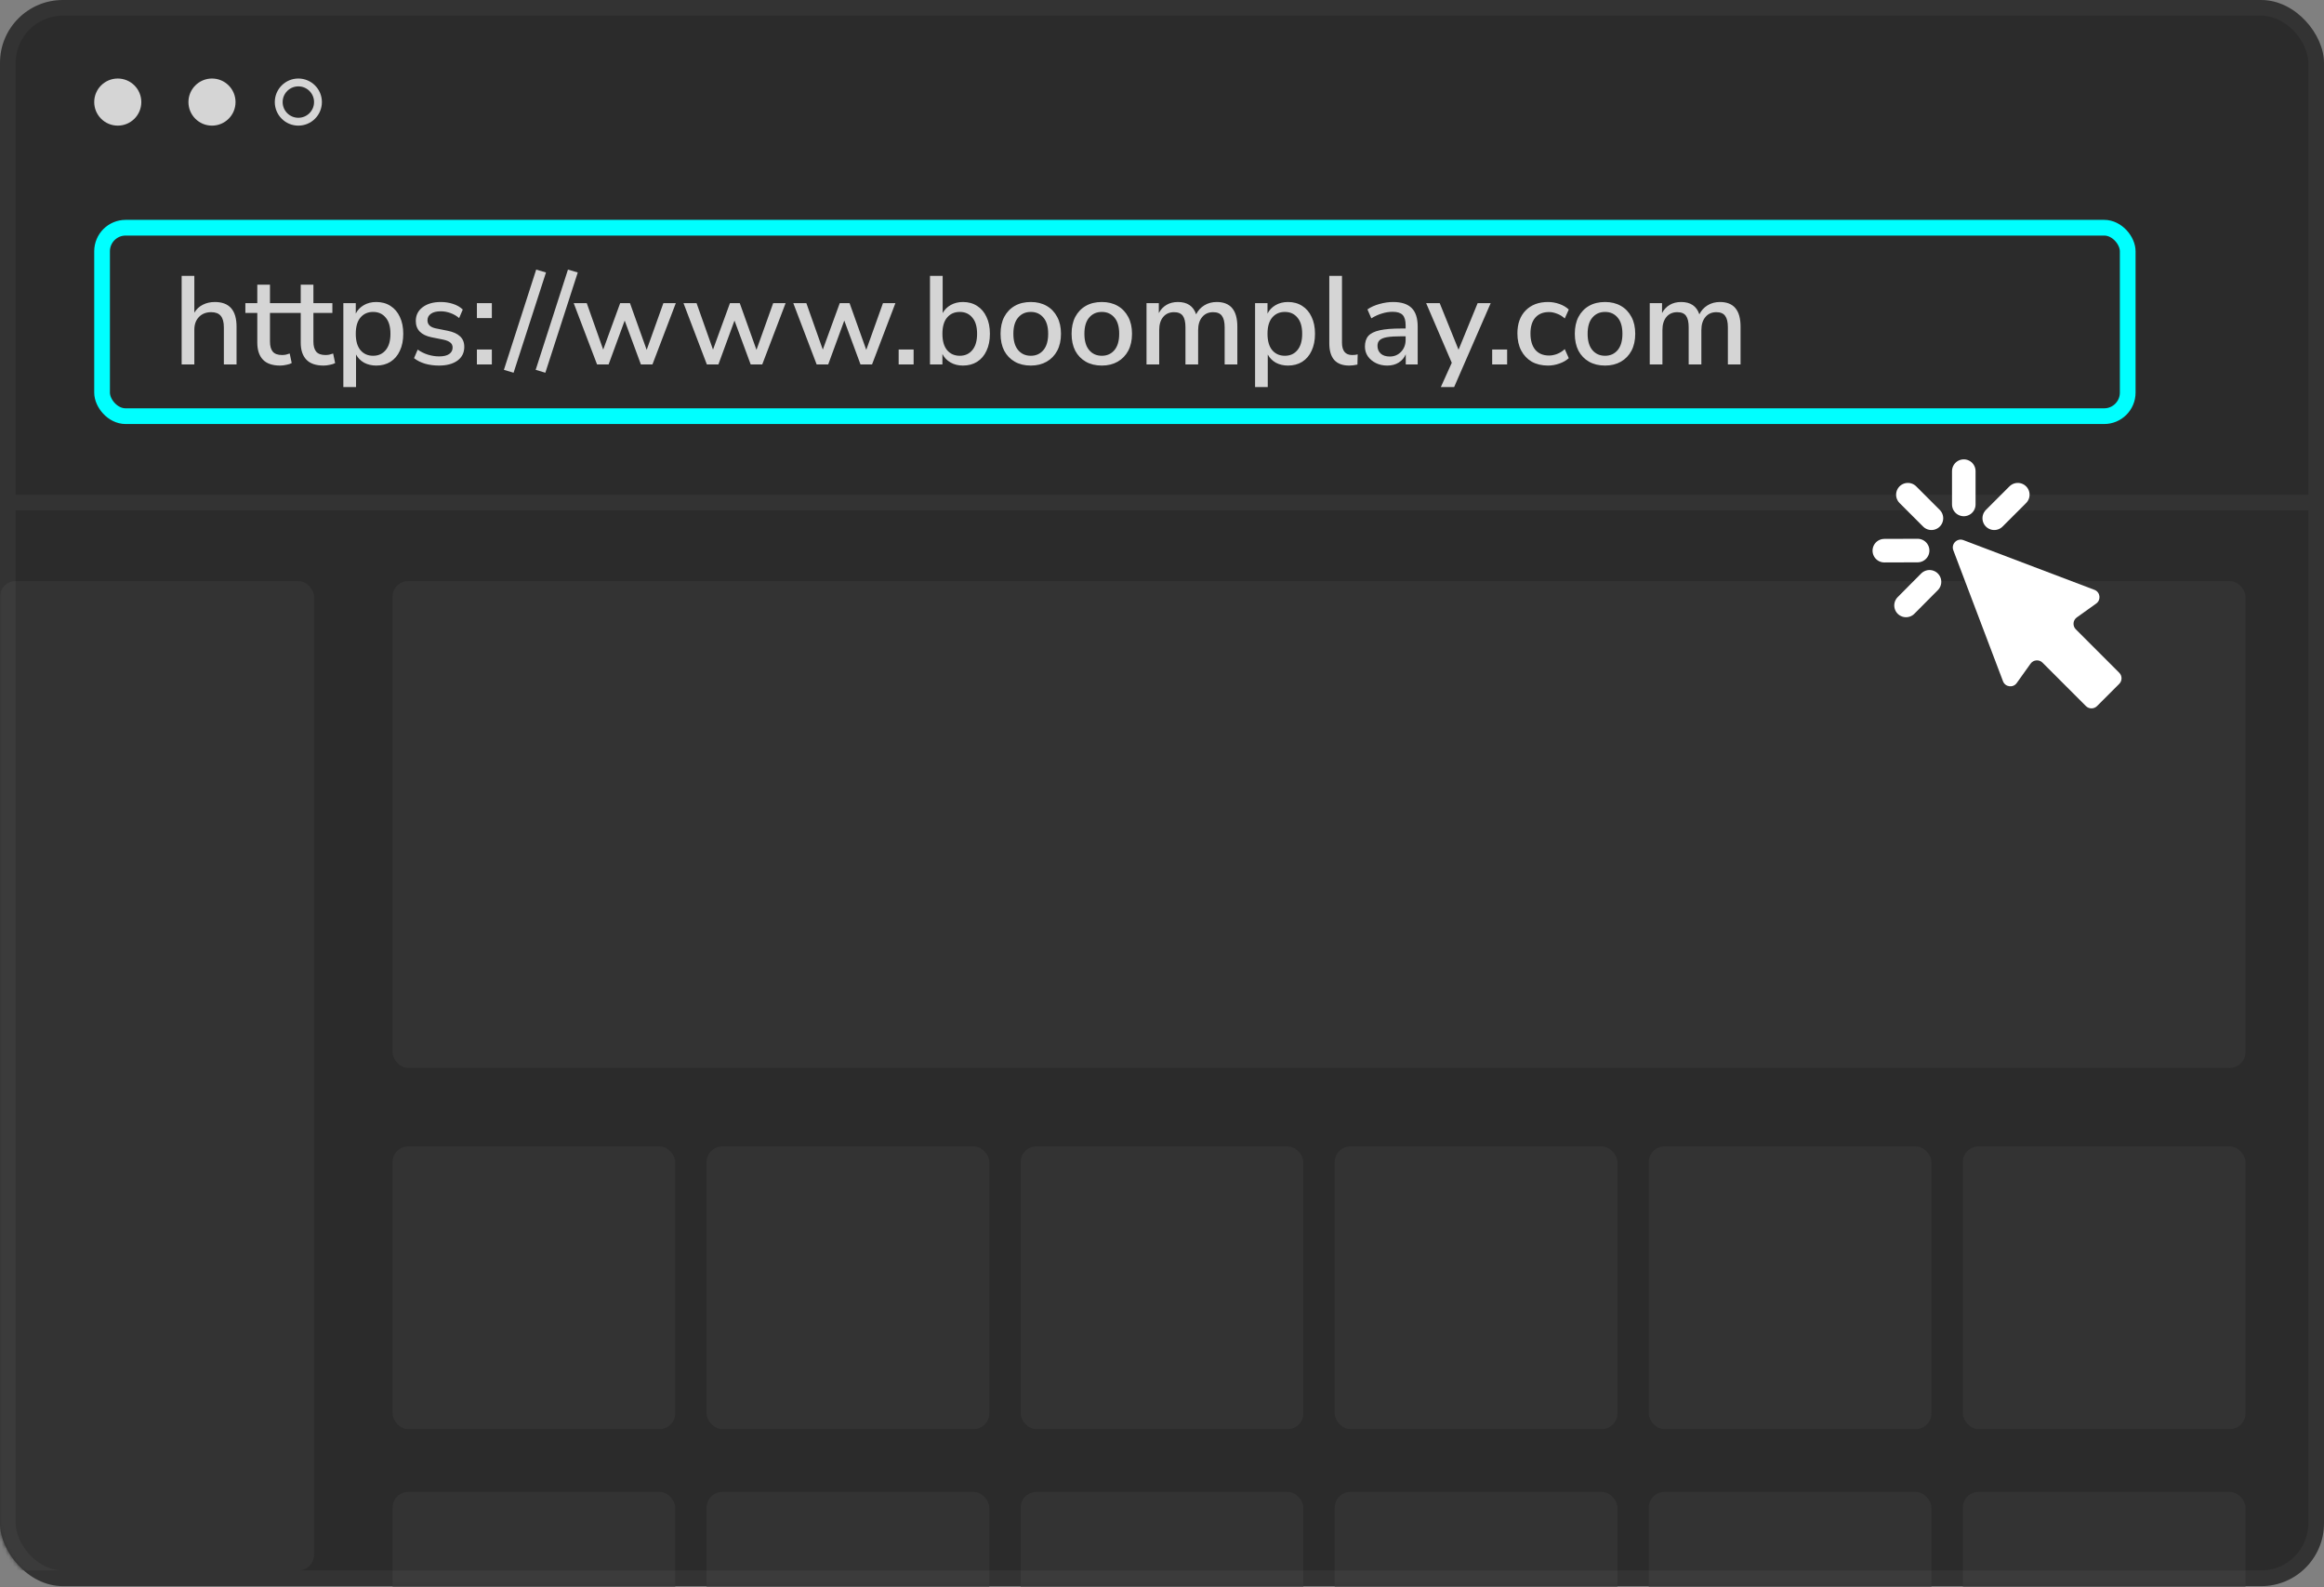<svg width="640" height="437" viewBox="0 0 640 437" fill="none" xmlns="http://www.w3.org/2000/svg">
<rect x="0" y="0" width="640" height="437" fill="#808080" stroke="none"/>
<rect width="640" height="436.757" rx="17.297" fill="#2B2B2B"/>
<mask id="mask0_467_23134" style="mask-type:alpha" maskUnits="userSpaceOnUse" x="0" y="0" width="640" height="437">
<rect width="640" height="436.757" rx="17.297" fill="#2B2B2B"/>
</mask>
<g mask="url(#mask0_467_23134)">
<rect y="160" width="86.487" height="272.432" rx="4.324" fill="#333333"/>
<rect x="108.108" y="160" width="510.27" height="134.054" rx="4.324" fill="#333333"/>
<rect x="108.108" y="315.676" width="77.838" height="77.838" rx="4.324" fill="#333333"/>
<rect x="194.595" y="315.676" width="77.838" height="77.838" rx="4.324" fill="#333333"/>
<rect x="281.081" y="315.676" width="77.838" height="77.838" rx="4.324" fill="#333333"/>
<rect x="367.568" y="315.676" width="77.838" height="77.838" rx="4.324" fill="#333333"/>
<rect x="454.054" y="315.676" width="77.838" height="77.838" rx="4.324" fill="#333333"/>
<rect x="540.541" y="315.676" width="77.838" height="77.838" rx="4.324" fill="#333333"/>
<rect x="108.108" y="410.81" width="77.838" height="77.838" rx="4.324" fill="#333333"/>
<rect x="194.594" y="410.81" width="77.838" height="77.838" rx="4.324" fill="#333333"/>
<rect x="281.081" y="410.81" width="77.838" height="77.838" rx="4.324" fill="#333333"/>
<rect x="367.568" y="410.81" width="77.838" height="77.838" rx="4.324" fill="#333333"/>
<rect x="454.054" y="410.81" width="77.838" height="77.838" rx="4.324" fill="#333333"/>
<rect x="540.541" y="410.81" width="77.838" height="77.838" rx="4.324" fill="#333333"/>
</g>
<path d="M4.324 138.378H635.676" stroke="white" stroke-opacity="0.04" stroke-width="4.324"/>
<g opacity="0.8">
<circle cx="32.432" cy="28.108" r="6.486" fill="white"/>
<circle cx="58.379" cy="28.108" r="6.486" fill="white"/>
<circle cx="82.162" cy="28.108" r="5.405" stroke="white" stroke-width="2.162"/>
</g>
<path opacity="0.8" d="M50.024 100.351V75.962H53.518V86.098C54.094 85.13 54.867 84.403 55.836 83.919C56.827 83.412 57.934 83.158 59.157 83.158C63.147 83.158 65.142 85.418 65.142 89.938V100.351H61.648V90.146C61.648 88.693 61.359 87.632 60.783 86.963C60.229 86.294 59.353 85.96 58.154 85.96C56.747 85.96 55.617 86.41 54.763 87.309C53.933 88.186 53.518 89.35 53.518 90.803V100.351H50.024ZM77.152 100.663C75.03 100.663 73.45 100.121 72.412 99.037C71.375 97.953 70.856 96.385 70.856 94.332V86.168H67.569V83.469H70.856V78.384H74.35V83.469H79.574V86.168H74.35V94.055C74.35 95.278 74.603 96.2 75.111 96.823C75.641 97.445 76.495 97.757 77.671 97.757C78.04 97.757 78.397 97.722 78.743 97.653C79.089 97.561 79.435 97.457 79.781 97.342L80.335 99.971C79.989 100.178 79.504 100.34 78.882 100.455C78.282 100.594 77.706 100.663 77.152 100.663ZM89.111 100.663C86.99 100.663 85.41 100.121 84.372 99.037C83.334 97.953 82.815 96.385 82.815 94.332V86.168H79.529V83.469H82.815V78.384H86.309V83.469H91.533V86.168H86.309V94.055C86.309 95.278 86.563 96.2 87.07 96.823C87.601 97.445 88.454 97.757 89.63 97.757C89.999 97.757 90.357 97.722 90.703 97.653C91.049 97.561 91.395 97.457 91.741 97.342L92.294 99.971C91.948 100.178 91.464 100.34 90.841 100.455C90.242 100.594 89.665 100.663 89.111 100.663ZM94.551 106.578V83.469H97.976V86.341C98.46 85.372 99.198 84.599 100.19 84.023C101.182 83.446 102.323 83.158 103.615 83.158C105.114 83.158 106.417 83.515 107.524 84.23C108.654 84.945 109.519 85.96 110.118 87.275C110.741 88.566 111.052 90.111 111.052 91.91C111.052 93.709 110.741 95.266 110.118 96.581C109.519 97.895 108.654 98.91 107.524 99.625C106.417 100.317 105.114 100.663 103.615 100.663C102.369 100.663 101.251 100.397 100.259 99.867C99.29 99.314 98.552 98.564 98.045 97.618V106.578H94.551ZM102.75 97.964C104.203 97.964 105.356 97.445 106.209 96.408C107.086 95.37 107.524 93.871 107.524 91.91C107.524 89.95 107.086 88.462 106.209 87.448C105.356 86.41 104.203 85.891 102.75 85.891C101.297 85.891 100.132 86.41 99.256 87.448C98.402 88.462 97.976 89.95 97.976 91.91C97.976 93.871 98.402 95.37 99.256 96.408C100.132 97.445 101.297 97.964 102.75 97.964ZM120.906 100.663C119.522 100.663 118.23 100.49 117.031 100.144C115.832 99.775 114.829 99.267 114.021 98.622L115.025 96.269C115.878 96.869 116.812 97.33 117.827 97.653C118.865 97.976 119.902 98.137 120.94 98.137C122.163 98.137 123.085 97.918 123.708 97.48C124.331 97.042 124.642 96.454 124.642 95.716C124.642 95.116 124.434 94.655 124.019 94.332C123.604 93.986 122.981 93.721 122.151 93.536L118.865 92.879C115.959 92.279 114.506 90.78 114.506 88.382C114.506 86.79 115.14 85.522 116.408 84.576C117.677 83.631 119.337 83.158 121.39 83.158C122.566 83.158 123.685 83.331 124.746 83.677C125.83 84.023 126.729 84.542 127.444 85.234L126.441 87.586C125.749 86.986 124.953 86.525 124.054 86.202C123.154 85.879 122.266 85.718 121.39 85.718C120.191 85.718 119.28 85.948 118.657 86.41C118.034 86.848 117.723 87.448 117.723 88.209C117.723 89.362 118.484 90.1 120.006 90.423L123.293 91.08C124.792 91.38 125.922 91.887 126.683 92.602C127.467 93.317 127.859 94.286 127.859 95.508C127.859 97.123 127.225 98.391 125.957 99.314C124.688 100.213 123.004 100.663 120.906 100.663ZM131.332 87.586V83.469H135.448V87.586H131.332ZM131.332 100.351V96.235H135.448V100.351H131.332ZM141.432 102.635L138.768 101.839L147.659 74.232L150.358 75.028L141.432 102.635ZM150.182 102.635L147.518 101.839L156.409 74.232L159.108 75.028L150.182 102.635ZM164.421 100.351L157.987 83.469H161.585L166.117 96.269L170.787 83.469H173.485L178.086 96.338L182.687 83.469H186.112L179.678 100.351H176.495L172.032 88.278L167.604 100.351H164.421ZM194.658 100.351L188.223 83.469H191.821L196.353 96.269L201.023 83.469H203.722L208.323 96.338L212.924 83.469H216.349L209.914 100.351H206.731L202.269 88.278L197.841 100.351H194.658ZM224.894 100.351L218.46 83.469H222.058L226.59 96.269L231.26 83.469H233.958L238.559 96.338L243.16 83.469H246.585L240.151 100.351H236.968L232.505 88.278L228.077 100.351H224.894ZM247.48 100.351V96.235H251.597V100.351H247.48ZM265.169 100.663C263.877 100.663 262.736 100.374 261.744 99.798C260.752 99.221 260.014 98.449 259.53 97.48V100.351H256.105V75.962H259.599V86.202C260.106 85.28 260.844 84.542 261.813 83.988C262.805 83.435 263.923 83.158 265.169 83.158C266.668 83.158 267.971 83.515 269.078 84.23C270.208 84.945 271.073 85.96 271.673 87.275C272.295 88.566 272.607 90.111 272.607 91.91C272.607 93.709 272.295 95.266 271.673 96.581C271.073 97.895 270.208 98.91 269.078 99.625C267.971 100.317 266.668 100.663 265.169 100.663ZM264.304 97.964C265.757 97.964 266.91 97.445 267.763 96.408C268.64 95.37 269.078 93.871 269.078 91.91C269.078 89.95 268.64 88.462 267.763 87.448C266.91 86.41 265.757 85.891 264.304 85.891C262.851 85.891 261.686 86.41 260.81 87.448C259.956 88.462 259.53 89.95 259.53 91.91C259.53 93.871 259.956 95.37 260.81 96.408C261.686 97.445 262.851 97.964 264.304 97.964ZM283.878 100.663C282.172 100.663 280.695 100.305 279.45 99.59C278.205 98.875 277.236 97.872 276.544 96.581C275.875 95.266 275.541 93.709 275.541 91.91C275.541 90.111 275.875 88.566 276.544 87.275C277.236 85.96 278.205 84.945 279.45 84.23C280.695 83.515 282.172 83.158 283.878 83.158C285.539 83.158 286.992 83.515 288.237 84.23C289.483 84.945 290.451 85.96 291.143 87.275C291.835 88.566 292.181 90.111 292.181 91.91C292.181 93.709 291.835 95.266 291.143 96.581C290.451 97.872 289.483 98.875 288.237 99.59C286.992 100.305 285.539 100.663 283.878 100.663ZM283.878 97.964C285.308 97.964 286.461 97.445 287.338 96.408C288.214 95.37 288.652 93.871 288.652 91.91C288.652 89.95 288.214 88.462 287.338 87.448C286.461 86.41 285.308 85.891 283.878 85.891C282.425 85.891 281.261 86.41 280.384 87.448C279.508 88.462 279.07 89.95 279.07 91.91C279.07 93.871 279.508 95.37 280.384 96.408C281.261 97.445 282.425 97.964 283.878 97.964ZM303.439 100.663C301.732 100.663 300.256 100.305 299.011 99.59C297.765 98.875 296.797 97.872 296.105 96.581C295.436 95.266 295.102 93.709 295.102 91.91C295.102 90.111 295.436 88.566 296.105 87.275C296.797 85.96 297.765 84.945 299.011 84.23C300.256 83.515 301.732 83.158 303.439 83.158C305.1 83.158 306.553 83.515 307.798 84.23C309.043 84.945 310.012 85.96 310.704 87.275C311.396 88.566 311.742 90.111 311.742 91.91C311.742 93.709 311.396 95.266 310.704 96.581C310.012 97.872 309.043 98.875 307.798 99.59C306.553 100.305 305.1 100.663 303.439 100.663ZM303.439 97.964C304.869 97.964 306.022 97.445 306.898 96.408C307.775 95.37 308.213 93.871 308.213 91.91C308.213 89.95 307.775 88.462 306.898 87.448C306.022 86.41 304.869 85.891 303.439 85.891C301.986 85.891 300.821 86.41 299.945 87.448C299.069 88.462 298.63 89.95 298.63 91.91C298.63 93.871 299.069 95.37 299.945 96.408C300.821 97.445 301.986 97.964 303.439 97.964ZM315.735 100.351V83.469H319.125V86.202C319.633 85.234 320.336 84.484 321.235 83.954C322.135 83.423 323.184 83.158 324.384 83.158C326.967 83.158 328.639 84.288 329.4 86.548C329.93 85.487 330.691 84.657 331.683 84.057C332.675 83.458 333.805 83.158 335.073 83.158C338.856 83.158 340.747 85.418 340.747 89.938V100.351H337.253V90.111C337.253 88.681 336.999 87.632 336.492 86.963C336.007 86.294 335.2 85.96 334.07 85.96C332.802 85.96 331.798 86.41 331.06 87.309C330.322 88.186 329.953 89.385 329.953 90.907V100.351H326.459V90.111C326.459 88.681 326.217 87.632 325.733 86.963C325.248 86.294 324.441 85.96 323.311 85.96C322.043 85.96 321.039 86.41 320.301 87.309C319.586 88.186 319.229 89.385 319.229 90.907V100.351H315.735ZM345.632 106.578V83.469H349.057V86.341C349.541 85.372 350.279 84.599 351.271 84.023C352.263 83.446 353.404 83.158 354.696 83.158C356.195 83.158 357.498 83.515 358.605 84.23C359.735 84.945 360.6 85.96 361.2 87.275C361.822 88.566 362.134 90.111 362.134 91.91C362.134 93.709 361.822 95.266 361.2 96.581C360.6 97.895 359.735 98.91 358.605 99.625C357.498 100.317 356.195 100.663 354.696 100.663C353.45 100.663 352.332 100.397 351.34 99.867C350.371 99.314 349.633 98.564 349.126 97.618V106.578H345.632ZM353.831 97.964C355.284 97.964 356.437 97.445 357.29 96.408C358.167 95.37 358.605 93.871 358.605 91.91C358.605 89.95 358.167 88.462 357.29 87.448C356.437 86.41 355.284 85.891 353.831 85.891C352.378 85.891 351.213 86.41 350.337 87.448C349.483 88.462 349.057 89.95 349.057 91.91C349.057 93.871 349.483 95.37 350.337 96.408C351.213 97.445 352.378 97.964 353.831 97.964ZM371.572 100.663C369.727 100.663 368.343 100.144 367.42 99.106C366.521 98.068 366.071 96.546 366.071 94.539V75.962H369.565V94.332C369.565 96.615 370.499 97.757 372.367 97.757C372.644 97.757 372.898 97.745 373.128 97.722C373.382 97.699 373.636 97.653 373.89 97.584L373.82 100.386C373.036 100.57 372.287 100.663 371.572 100.663ZM382.042 100.663C380.866 100.663 379.817 100.432 378.894 99.971C377.972 99.51 377.234 98.887 376.68 98.103C376.15 97.319 375.884 96.431 375.884 95.439C375.884 94.194 376.196 93.213 376.818 92.498C377.464 91.783 378.514 91.264 379.967 90.942C381.443 90.619 383.426 90.457 385.917 90.457H387.093V89.558C387.093 88.243 386.816 87.298 386.263 86.721C385.709 86.144 384.798 85.856 383.53 85.856C382.561 85.856 381.593 86.006 380.624 86.306C379.655 86.583 378.664 87.032 377.649 87.655L376.576 85.199C377.453 84.576 378.548 84.08 379.863 83.711C381.177 83.342 382.434 83.158 383.634 83.158C385.94 83.158 387.647 83.711 388.754 84.818C389.861 85.902 390.414 87.609 390.414 89.938V100.351H387.128V97.549C386.713 98.518 386.067 99.279 385.19 99.832C384.314 100.386 383.265 100.663 382.042 100.663ZM382.734 98.172C383.98 98.172 385.017 97.734 385.848 96.857C386.678 95.981 387.093 94.874 387.093 93.536V92.602H385.951C384.268 92.602 382.942 92.683 381.973 92.844C381.027 93.006 380.347 93.282 379.932 93.675C379.54 94.044 379.344 94.562 379.344 95.231C379.344 96.108 379.644 96.823 380.243 97.376C380.843 97.907 381.673 98.172 382.734 98.172ZM396.787 106.578L399.797 99.902L392.74 83.469H396.476L401.665 96.304L406.924 83.469H410.521L400.454 106.578H396.787ZM410.926 100.351V96.235H415.043V100.351H410.926ZM426.313 100.663C424.583 100.663 423.084 100.305 421.816 99.59C420.57 98.852 419.602 97.826 418.91 96.511C418.218 95.174 417.872 93.605 417.872 91.806C417.872 89.131 418.633 87.021 420.155 85.476C421.677 83.93 423.73 83.158 426.313 83.158C427.374 83.158 428.423 83.342 429.461 83.711C430.499 84.08 431.352 84.588 432.021 85.234L430.914 87.69C430.268 87.09 429.553 86.652 428.769 86.375C428.008 86.075 427.282 85.925 426.59 85.925C424.952 85.925 423.684 86.444 422.784 87.482C421.908 88.497 421.47 89.95 421.47 91.841C421.47 93.732 421.908 95.22 422.784 96.304C423.684 97.365 424.952 97.895 426.59 97.895C427.282 97.895 428.008 97.757 428.769 97.48C429.553 97.18 430.268 96.73 430.914 96.131L432.021 98.622C431.352 99.244 430.487 99.74 429.427 100.109C428.389 100.478 427.351 100.663 426.313 100.663ZM442.02 100.663C440.313 100.663 438.837 100.305 437.592 99.59C436.347 98.875 435.378 97.872 434.686 96.581C434.017 95.266 433.683 93.709 433.683 91.91C433.683 90.111 434.017 88.566 434.686 87.275C435.378 85.96 436.347 84.945 437.592 84.23C438.837 83.515 440.313 83.158 442.02 83.158C443.681 83.158 445.134 83.515 446.379 84.23C447.624 84.945 448.593 85.96 449.285 87.275C449.977 88.566 450.323 90.111 450.323 91.91C450.323 93.709 449.977 95.266 449.285 96.581C448.593 97.872 447.624 98.875 446.379 99.59C445.134 100.305 443.681 100.663 442.02 100.663ZM442.02 97.964C443.45 97.964 444.603 97.445 445.48 96.408C446.356 95.37 446.794 93.871 446.794 91.91C446.794 89.95 446.356 88.462 445.48 87.448C444.603 86.41 443.45 85.891 442.02 85.891C440.567 85.891 439.402 86.41 438.526 87.448C437.65 88.462 437.211 89.95 437.211 91.91C437.211 93.871 437.65 95.37 438.526 96.408C439.402 97.445 440.567 97.964 442.02 97.964ZM454.316 100.351V83.469H457.706V86.202C458.214 85.234 458.917 84.484 459.817 83.954C460.716 83.423 461.765 83.158 462.965 83.158C465.548 83.158 467.22 84.288 467.981 86.548C468.511 85.487 469.272 84.657 470.264 84.057C471.256 83.458 472.386 83.158 473.654 83.158C477.437 83.158 479.328 85.418 479.328 89.938V100.351H475.834V90.111C475.834 88.681 475.58 87.632 475.073 86.963C474.588 86.294 473.781 85.96 472.651 85.96C471.383 85.96 470.379 86.41 469.641 87.309C468.903 88.186 468.534 89.385 468.534 90.907V100.351H465.04V90.111C465.04 88.681 464.798 87.632 464.314 86.963C463.83 86.294 463.022 85.96 461.892 85.96C460.624 85.96 459.621 86.41 458.883 87.309C458.168 88.186 457.81 89.385 457.81 90.907V100.351H454.316Z" fill="white"/>
<rect x="28.108" y="62.703" width="557.838" height="51.892" rx="6.486" stroke="#00FFFF" stroke-width="4.324"/>
<rect x="2.162" y="2.162" width="635.676" height="432.432" rx="15.135" stroke="white" stroke-opacity="0.04" stroke-width="4.324"/>
<path d="M551.601 187.587L537.92 151.52C537.259 149.777 538.965 148.07 540.708 148.731L576.776 162.412C578.391 163.025 578.671 165.189 577.266 166.193L571.928 170.006C570.841 170.782 570.711 172.349 571.656 173.294L583.611 185.249C584.455 186.094 584.455 187.463 583.611 188.307L577.496 194.423C576.651 195.267 575.282 195.267 574.438 194.423L562.483 182.467C561.538 181.523 559.971 181.652 559.194 182.74L555.382 188.077C554.378 189.483 552.213 189.202 551.601 187.587Z" fill="white"/>
<path d="M549.188 142.703L555.675 136.216" stroke="white" stroke-width="6.486" stroke-linecap="round"/>
<path d="M528.091 151.599L518.918 151.629" stroke="white" stroke-width="6.486" stroke-linecap="round"/>
<path d="M540.802 138.903V129.729" stroke="white" stroke-width="6.486" stroke-linecap="round"/>
<path d="M531.892 142.703L525.405 136.216" stroke="white" stroke-width="6.486" stroke-linecap="round"/>
<path d="M531.362 160.205L524.896 166.713" stroke="white" stroke-width="6.486" stroke-linecap="round"/>
</svg>
